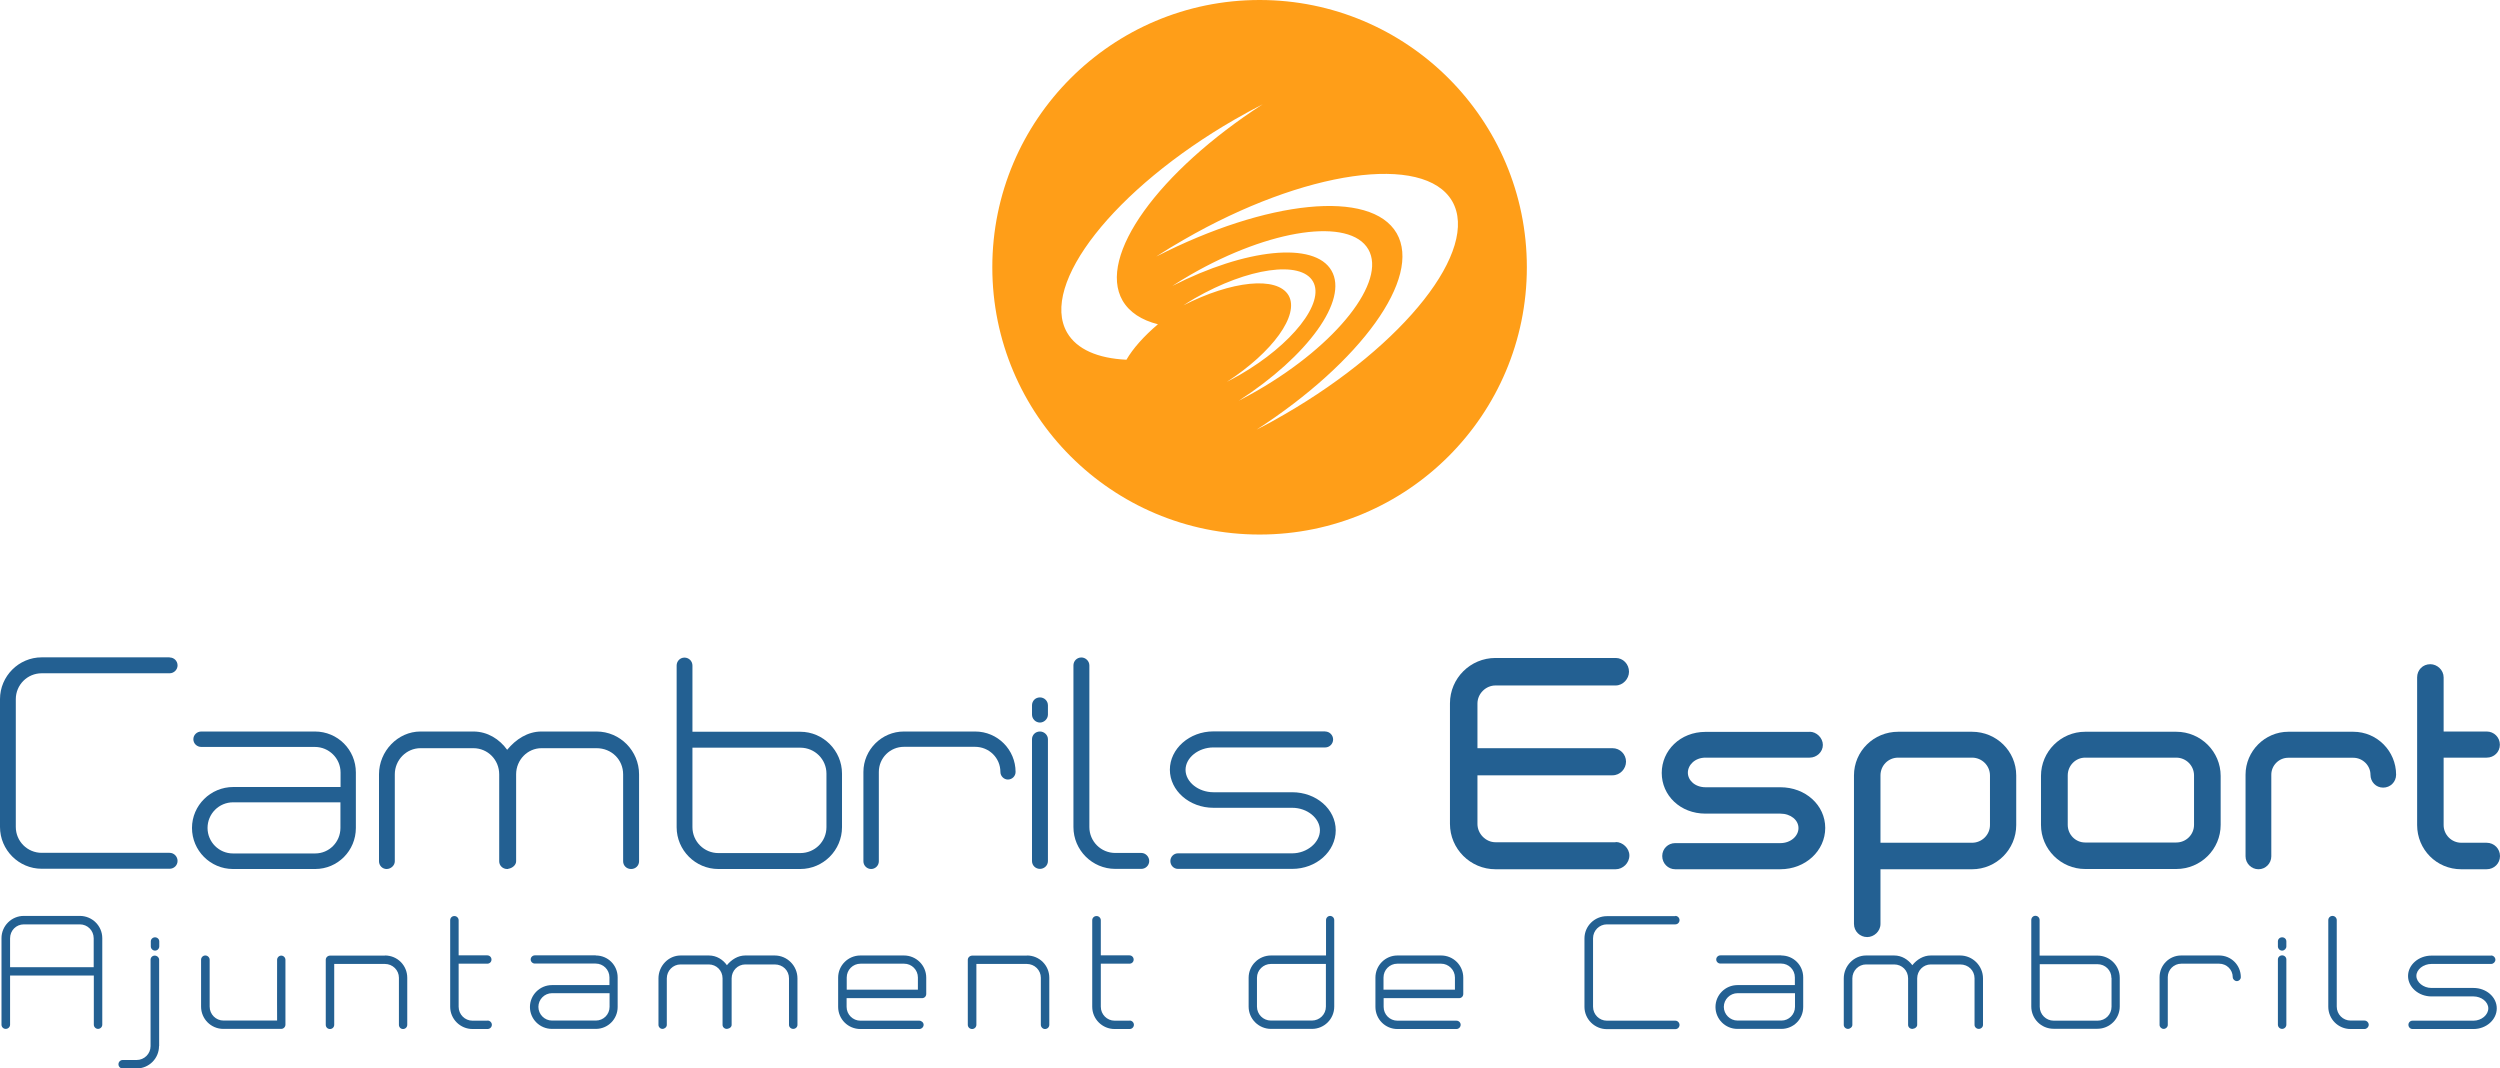 <svg xmlns="http://www.w3.org/2000/svg" id="Capa_2" data-name="Capa 2" viewBox="0 0 200.92 85.87"><defs><style>      .cls-1 {        fill: #ff9e18;      }      .cls-2 {        fill: #236092;      }    </style></defs><g id="Capa_1-2" data-name="Capa 1"><g><g><path class="cls-2" d="M6.42,73.61c.99,0,1.8.8,1.8,1.79v6.95c0,.19-.16.34-.34.34s-.34-.15-.34-.34v-3.95H.81v3.95c0,.19-.16.34-.35.34s-.34-.15-.34-.34v-6.95c0-.99.81-1.79,1.79-1.79h4.5ZM.81,77.73h6.72v-2.32c0-.63-.5-1.12-1.11-1.12H1.92c-.62,0-1.11.49-1.11,1.12v2.32Z"></path><path class="cls-2" d="M12.78,84.07c0,1-.81,1.8-1.8,1.8h-1.12c-.19,0-.34-.15-.34-.34,0-.18.15-.34.34-.34h1.12c.62,0,1.12-.5,1.12-1.11v-6.94c0-.19.14-.34.34-.34.18,0,.35.15.35.34v6.94ZM12.12,75.66c0-.19.16-.33.34-.33s.34.14.34.33v.4c0,.18-.15.34-.34.34s-.34-.16-.34-.34v-.4Z"></path><path class="cls-2" d="M17.95,82.69c-.99,0-1.79-.8-1.79-1.79v-3.77c0-.18.15-.34.34-.34s.35.16.35.34v3.77c0,.62.5,1.12,1.11,1.12,4.73,0,4.31,0,4.31,0,0,0-.01-2.63,0-4.88,0-.18.15-.34.33-.34.19,0,.34.16.34.34v5.21c0,.18-.15.34-.34.34h-4.64Z"></path><path class="cls-2" d="M30.94,76.79c1,0,1.79.8,1.79,1.79v3.78c0,.19-.15.34-.34.34s-.33-.15-.33-.34v-3.78c0-.61-.5-1.11-1.13-1.11-4.73,0-4.07,0-4.07,0v4.89c0,.19-.15.34-.34.34-.2,0-.34-.15-.34-.34v-5.22c0-.18.14-.33.34-.34h4.4Z"></path><path class="cls-2" d="M39.18,82.02c.2,0,.35.16.35.34s-.15.34-.35.34h-1.2c-.99,0-1.8-.8-1.8-1.79v-6.95c0-.19.14-.34.34-.34.18,0,.34.15.34.34v2.82h2.3c.19,0,.34.15.34.34s-.15.33-.34.33h-2.3v3.46c0,.62.5,1.12,1.11,1.12h1.2Z"></path><path class="cls-2" d="M47.88,76.79c.98,0,1.76.78,1.76,1.76v2.38c0,.98-.79,1.76-1.75,1.76h-3.53c-.98,0-1.77-.79-1.77-1.76s.8-1.76,1.77-1.76h4.62v-.62c0-.62-.5-1.11-1.11-1.11h-4.88c-.19,0-.34-.15-.34-.33s.15-.33.34-.33h4.88ZM44.36,82.02h3.53c.61,0,1.1-.49,1.1-1.1v-1.1h-4.62c-.61,0-1.1.5-1.1,1.1s.49,1.1,1.09,1.1Z"></path><path class="cls-2" d="M62.26,76.79c1.02,0,1.83.84,1.83,1.84v3.74c0,.17-.15.32-.34.32-.19,0-.34-.15-.34-.32v-3.74c0-.63-.49-1.12-1.15-1.12h-2.36c-.61,0-1.1.5-1.1,1.12v3.74c0,.16-.15.29-.33.31-.01.01-.04.01-.06.01-.19,0-.34-.15-.34-.32v-3.74c0-.63-.49-1.12-1.11-1.12h-2.27c-.6,0-1.1.5-1.1,1.12v3.74c0,.17-.17.32-.35.32-.18,0-.32-.15-.32-.32v-3.74c0-1,.8-1.84,1.78-1.84h2.27c.62,0,1.13.33,1.45.78.38-.46.89-.78,1.48-.78h2.36Z"></path><path class="cls-2" d="M72.65,76.79c.98,0,1.79.79,1.79,1.78v1.31c0,.2-.15.34-.34.34h-6.06v.7c0,.61.5,1.11,1.11,1.11h4.73c.18,0,.35.15.35.33s-.16.34-.35.34h-4.73c-.99,0-1.79-.79-1.79-1.78v-2.35c0-.98.8-1.78,1.79-1.78h3.5ZM68.04,79.54h5.73v-.98c0-.61-.49-1.11-1.11-1.11h-3.5c-.62,0-1.11.5-1.11,1.11v.98Z"></path><path class="cls-2" d="M82.53,76.79c1.01,0,1.8.8,1.8,1.79v3.78c0,.19-.15.34-.35.34-.17,0-.33-.15-.33-.34v-3.78c0-.61-.5-1.11-1.13-1.11-4.72,0-4.05,0-4.05,0v4.89c0,.19-.16.34-.34.34-.2,0-.35-.15-.35-.34v-5.22c0-.18.15-.33.35-.34h4.4Z"></path><path class="cls-2" d="M90.79,82.02c.19,0,.34.16.34.34s-.15.34-.34.34h-1.21c-.99,0-1.8-.8-1.8-1.79v-6.95c0-.19.15-.34.35-.34.18,0,.34.15.34.34v2.82h2.3c.19,0,.34.15.34.34s-.15.33-.34.33h-2.3v3.46c0,.62.5,1.12,1.11,1.12h1.21Z"></path><path class="cls-2" d="M106.89,73.61c.19,0,.34.15.34.34v6.95c0,.99-.8,1.79-1.79,1.79h-3.29c-.99,0-1.8-.8-1.8-1.79v-2.32c0-.99.81-1.79,1.8-1.79,4.92,0,4.42,0,4.42,0v-2.84c0-.19.15-.34.33-.34ZM101.02,80.9c0,.62.5,1.12,1.12,1.12h3.29c.63,0,1.13-.5,1.13-1.12v-3.43s.5,0-4.42,0c-.61,0-1.12.5-1.12,1.11v2.32Z"></path><path class="cls-2" d="M115.82,76.79c.98,0,1.78.79,1.78,1.78v1.31c0,.2-.15.34-.34.34h-6.06v.7c0,.61.49,1.11,1.11,1.11h4.74c.19,0,.34.15.34.33s-.15.34-.34.34h-4.74c-.98,0-1.77-.79-1.77-1.78v-2.35c0-.98.79-1.78,1.77-1.78h3.52ZM111.19,79.54h5.74v-.98c0-.61-.51-1.11-1.11-1.11h-3.52c-.62,0-1.11.5-1.11,1.11v.98Z"></path><path class="cls-2" d="M134.64,73.61c.19,0,.34.15.34.34,0,.18-.14.34-.34.34h-5.5c-.61,0-1.11.5-1.11,1.12v5.5c0,.62.5,1.12,1.11,1.12h5.5c.19,0,.34.16.34.34s-.14.34-.34.34h-5.5c-.98,0-1.8-.8-1.8-1.79v-5.5c0-.99.81-1.79,1.8-1.79h5.5Z"></path><path class="cls-2" d="M143.16,76.79c.98,0,1.76.78,1.76,1.76v2.38c0,.98-.78,1.76-1.75,1.76h-3.54c-.97,0-1.76-.79-1.76-1.76s.79-1.76,1.77-1.76h4.61v-.62c0-.62-.5-1.11-1.1-1.11h-4.88c-.19,0-.34-.15-.34-.33s.15-.33.34-.33h4.88ZM139.64,82.02h3.54c.59,0,1.08-.49,1.08-1.1v-1.1h-4.61c-.61,0-1.11.5-1.11,1.1s.5,1.1,1.1,1.1Z"></path><path class="cls-2" d="M157.53,76.79c1.02,0,1.84.84,1.84,1.84v3.74c0,.17-.15.32-.34.32s-.34-.15-.34-.32v-3.74c0-.63-.49-1.12-1.16-1.12h-2.36c-.6,0-1.09.5-1.09,1.12v3.74c0,.16-.16.29-.33.31-.01.01-.04.01-.06.01-.2,0-.34-.15-.34-.32v-3.74c0-.63-.49-1.12-1.12-1.12h-2.26c-.6,0-1.1.5-1.1,1.12v3.74c0,.17-.18.32-.35.32-.19,0-.34-.15-.34-.32v-3.74c0-1,.81-1.84,1.79-1.84h2.26c.62,0,1.12.33,1.46.78.37-.46.89-.78,1.48-.78h2.36Z"></path><path class="cls-2" d="M163.93,76.8s-.28,0,4.64,0c.99,0,1.79.8,1.79,1.78v2.31c0,.99-.81,1.79-1.79,1.79h-3.53c-.99,0-1.79-.8-1.79-1.79v-6.95c0-.19.15-.34.33-.34.19,0,.34.15.34.34v2.85ZM169.69,78.59c0-.61-.5-1.1-1.12-1.1-4.92,0-4.64,0-4.64,0v3.42c0,.62.51,1.12,1.12,1.12h3.53c.63,0,1.12-.5,1.12-1.12v-2.31Z"></path><path class="cls-2" d="M178.35,76.79c.97,0,1.74.78,1.74,1.74,0,.18-.15.32-.32.32s-.33-.15-.33-.32c0-.6-.49-1.08-1.09-1.08h-3.05c-.59,0-1.08.48-1.08,1.08v3.84c0,.17-.15.32-.33.32s-.33-.15-.33-.32v-3.84c0-.96.78-1.74,1.73-1.74h3.05Z"></path><path class="cls-2" d="M183.07,75.66c0-.19.15-.33.34-.33s.34.14.34.33v.4c0,.18-.16.34-.34.34-.19,0-.34-.16-.34-.34v-.4ZM183.75,77.11v5.24c0,.19-.16.34-.34.34-.19,0-.34-.15-.34-.34v-5.24c0-.18.15-.33.34-.33s.34.15.34.33Z"></path><path class="cls-2" d="M187.12,73.95c0-.19.15-.34.34-.34.18,0,.34.15.34.34v6.95c0,.62.5,1.12,1.11,1.12h1.12c.18,0,.34.16.34.34s-.16.34-.34.34h-1.12c-.99,0-1.79-.8-1.79-1.79v-6.95Z"></path><path class="cls-2" d="M200.21,76.79c.18,0,.34.16.34.34s-.16.34-.34.34h-4.8c-.65,0-1.21.45-1.21.96s.56.97,1.21.97h3.38c1.03,0,1.87.73,1.87,1.64s-.84,1.66-1.87,1.66h-4.9c-.18,0-.33-.15-.33-.34s.15-.33.33-.33h4.9c.65,0,1.19-.47,1.19-.99s-.55-.96-1.19-.96h-3.38c-1.03,0-1.88-.74-1.88-1.64s.85-1.64,1.88-1.64h4.8Z"></path></g><path class="cls-1" d="M122.71,21.48c0,11.86-9.61,21.48-21.48,21.48s-21.48-9.62-21.48-21.48S89.37,0,101.23,0s21.48,9.62,21.48,21.48ZM92.94,20.61c8.87-4.53,17.24-5.43,19.31-1.86,2.05,3.58-2.9,10.37-11.26,15.78.75-.38,1.5-.79,2.25-1.23,9.67-5.59,15.7-13.25,13.47-17.13-2.25-3.87-11.89-2.49-21.56,3.09-.76.43-1.49.88-2.2,1.34h0ZM94.22,22.98c5.88-3,11.43-3.6,12.79-1.23,1.37,2.37-1.91,6.87-7.46,10.46.5-.26.99-.53,1.5-.82,6.41-3.7,10.4-8.78,8.92-11.35-1.48-2.57-7.88-1.66-14.3,2.05-.5.29-.99.59-1.45.89h0ZM95.07,24.56c3.9-2,7.57-2.39,8.49-.82.9,1.57-1.29,4.57-4.96,6.95.33-.17.66-.35,1-.54,4.25-2.45,6.9-5.83,5.92-7.53-.98-1.71-5.23-1.1-9.49,1.35-.32.19-.65.39-.95.59h0ZM90.53,28.91c.52-.9,1.4-1.89,2.53-2.85-1.31-.33-2.29-.96-2.84-1.9-2.05-3.57,2.9-10.37,11.26-15.78-.76.39-1.51.8-2.26,1.23-9.67,5.58-15.69,13.25-13.46,17.12.78,1.35,2.48,2.07,4.76,2.18h0Z"></path><g><path class="cls-2" d="M13.63,52.84c.36,0,.64.28.64.64,0,.33-.28.63-.64.63H3.35c-1.15,0-2.08.93-2.08,2.08v10.27c0,1.15.93,2.08,2.08,2.08h10.28c.36,0,.64.3.64.65s-.28.63-.64.63H3.35c-1.84,0-3.35-1.51-3.35-3.36v-10.27c0-1.85,1.51-3.36,3.35-3.36h10.28Z"></path><path class="cls-2" d="M25.31,58.79c1.83,0,3.29,1.47,3.29,3.29v4.46c0,1.83-1.46,3.3-3.27,3.3h-6.6c-1.83,0-3.3-1.49-3.3-3.3s1.49-3.29,3.32-3.29h8.62v-1.17c0-1.14-.94-2.05-2.06-2.05h-9.13c-.36,0-.64-.28-.64-.62s.28-.62.64-.62h9.13ZM18.73,68.59h6.6c1.12,0,2.03-.91,2.03-2.05v-2.06h-8.62c-1.15,0-2.06.93-2.06,2.06s.92,2.05,2.04,2.05Z"></path><path class="cls-2" d="M47.94,58.79c1.91,0,3.42,1.57,3.42,3.44v6.99c0,.34-.27.62-.64.62s-.64-.28-.64-.62v-6.99c0-1.16-.91-2.1-2.14-2.1h-4.42c-1.12,0-2.04.94-2.04,2.1v6.99c0,.3-.3.55-.62.6-.02.02-.06.02-.1.02-.36,0-.64-.28-.64-.62v-6.99c0-1.16-.91-2.1-2.08-2.1h-4.25c-1.12,0-2.06.94-2.06,2.1v6.99c0,.34-.32.62-.66.62s-.61-.28-.61-.62v-6.99c0-1.86,1.51-3.44,3.33-3.44h4.25c1.15,0,2.11.62,2.72,1.47.7-.85,1.65-1.47,2.76-1.47h4.42Z"></path><path class="cls-2" d="M55.65,58.81s-.52,0,8.67,0c1.84,0,3.35,1.52,3.35,3.36v4.31c0,1.85-1.51,3.36-3.35,3.36h-6.59c-1.84,0-3.35-1.51-3.35-3.36v-12.99c0-.36.28-.64.63-.64s.64.28.64.64v5.32ZM66.42,62.17c0-1.14-.93-2.08-2.1-2.08-9.2,0-8.67,0-8.67,0v6.39c0,1.15.94,2.08,2.08,2.08h6.59c1.17,0,2.1-.93,2.1-2.08v-4.31Z"></path><path class="cls-2" d="M78.37,58.79c1.81,0,3.25,1.47,3.25,3.25,0,.33-.27.61-.62.61-.32,0-.6-.28-.6-.61,0-1.13-.91-2.02-2.04-2.02h-5.71c-1.11,0-2.02.89-2.02,2.02v7.18c0,.34-.28.62-.62.62s-.62-.28-.62-.62v-7.18c0-1.78,1.47-3.25,3.25-3.25h5.71Z"></path><path class="cls-2" d="M82.94,56.69c0-.36.27-.64.64-.64.34,0,.64.27.64.64v.74c0,.34-.3.64-.64.64-.36,0-.64-.3-.64-.64v-.74ZM84.22,59.41v9.79c0,.36-.3.63-.64.63-.36,0-.64-.28-.64-.63v-9.79c0-.34.27-.62.64-.62.34,0,.64.28.64.62Z"></path><path class="cls-2" d="M86.27,53.48c0-.36.28-.64.64-.64.33,0,.64.28.64.64v12.99c0,1.15.93,2.08,2.08,2.08h2.1c.34,0,.63.3.63.65s-.29.63-.63.63h-2.1c-1.85,0-3.36-1.51-3.36-3.36v-12.99Z"></path><path class="cls-2" d="M106.51,58.79c.34,0,.63.29.63.64s-.29.64-.63.64h-8.99c-1.2,0-2.24.82-2.24,1.8s1.04,1.8,2.24,1.8h6.33c1.94,0,3.5,1.36,3.5,3.06s-1.56,3.1-3.5,3.1h-9.18c-.34,0-.61-.28-.61-.63s.28-.62.61-.62h9.18c1.21,0,2.23-.88,2.23-1.85s-1.01-1.81-2.23-1.81h-6.33c-1.93,0-3.5-1.38-3.5-3.06s1.57-3.08,3.5-3.08h8.99Z"></path><path class="cls-2" d="M129.85,67.67c.57,0,1.1.51,1.1,1.08,0,.62-.53,1.11-1.1,1.11h-9.66c-2.02,0-3.66-1.64-3.66-3.65v-9.68c0-2.02,1.64-3.65,3.66-3.65h9.66c.59,0,1.07.49,1.07,1.11,0,.57-.49,1.1-1.07,1.1h-9.66c-.78,0-1.45.66-1.45,1.45v3.59h10.85c.62,0,1.09.5,1.09,1.08s-.47,1.1-1.09,1.1h-10.85v3.91c0,.79.67,1.47,1.45,1.47h9.66Z"></path><path class="cls-2" d="M145.44,58.81c.55,0,1.06.49,1.06,1.06s-.5,1.02-1.06,1.02h-8.37c-.86,0-1.42.6-1.42,1.21s.57,1.17,1.42,1.17h6.01c2.03,0,3.61,1.44,3.61,3.27s-1.58,3.32-3.61,3.32h-8.45c-.57,0-1.04-.47-1.04-1.06s.47-1.04,1.04-1.04h8.45c.84,0,1.46-.57,1.46-1.21s-.62-1.16-1.46-1.16h-6.01c-2.04,0-3.52-1.47-3.52-3.27s1.48-3.3,3.52-3.3h8.37Z"></path><path class="cls-2" d="M150.06,75.31c-.58,0-1.06-.46-1.06-1.06v-11.93c0-1.95,1.59-3.51,3.55-3.51h5.94c1.96,0,3.55,1.56,3.55,3.51v3.99c0,1.95-1.59,3.55-3.55,3.55h-7.36v4.39c0,.6-.52,1.06-1.07,1.06ZM159.93,62.32c0-.79-.65-1.43-1.44-1.43h-5.94c-.79,0-1.42.63-1.42,1.43v5.41h7.36c.79,0,1.44-.64,1.44-1.42v-3.99Z"></path><path class="cls-2" d="M174.9,58.81c1.98,0,3.57,1.6,3.57,3.55v3.93c0,1.96-1.59,3.55-3.57,3.55h-7.32c-1.95,0-3.55-1.59-3.55-3.55v-3.93c0-1.95,1.59-3.55,3.55-3.55h7.32ZM166.18,66.29c0,.79.63,1.42,1.4,1.42h7.32c.79,0,1.43-.63,1.43-1.42v-3.97c0-.79-.64-1.43-1.43-1.43h-7.32c-.76,0-1.4.63-1.4,1.43v3.97Z"></path><path class="cls-2" d="M189.13,58.81c1.91,0,3.44,1.56,3.44,3.45,0,.59-.47,1.04-1.04,1.04s-1.02-.45-1.02-1.04c0-.74-.63-1.36-1.38-1.36h-5.23c-.75,0-1.36.62-1.36,1.36v6.56c0,.57-.46,1.04-1.03,1.04s-1.04-.47-1.04-1.04v-6.56c0-1.89,1.55-3.45,3.44-3.45h5.23Z"></path><path class="cls-2" d="M199.84,67.73c.62,0,1.08.49,1.08,1.07s-.46,1.06-1.08,1.06h-2.04c-1.98,0-3.54-1.59-3.54-3.55v-11.87c0-.59.45-1.06,1.06-1.06.55,0,1.07.47,1.07,1.06v4.35h3.46c.59,0,1.06.47,1.06,1.06s-.47,1.04-1.06,1.04h-3.46v5.42c0,.78.64,1.42,1.42,1.42h2.04Z"></path></g></g></g></svg>